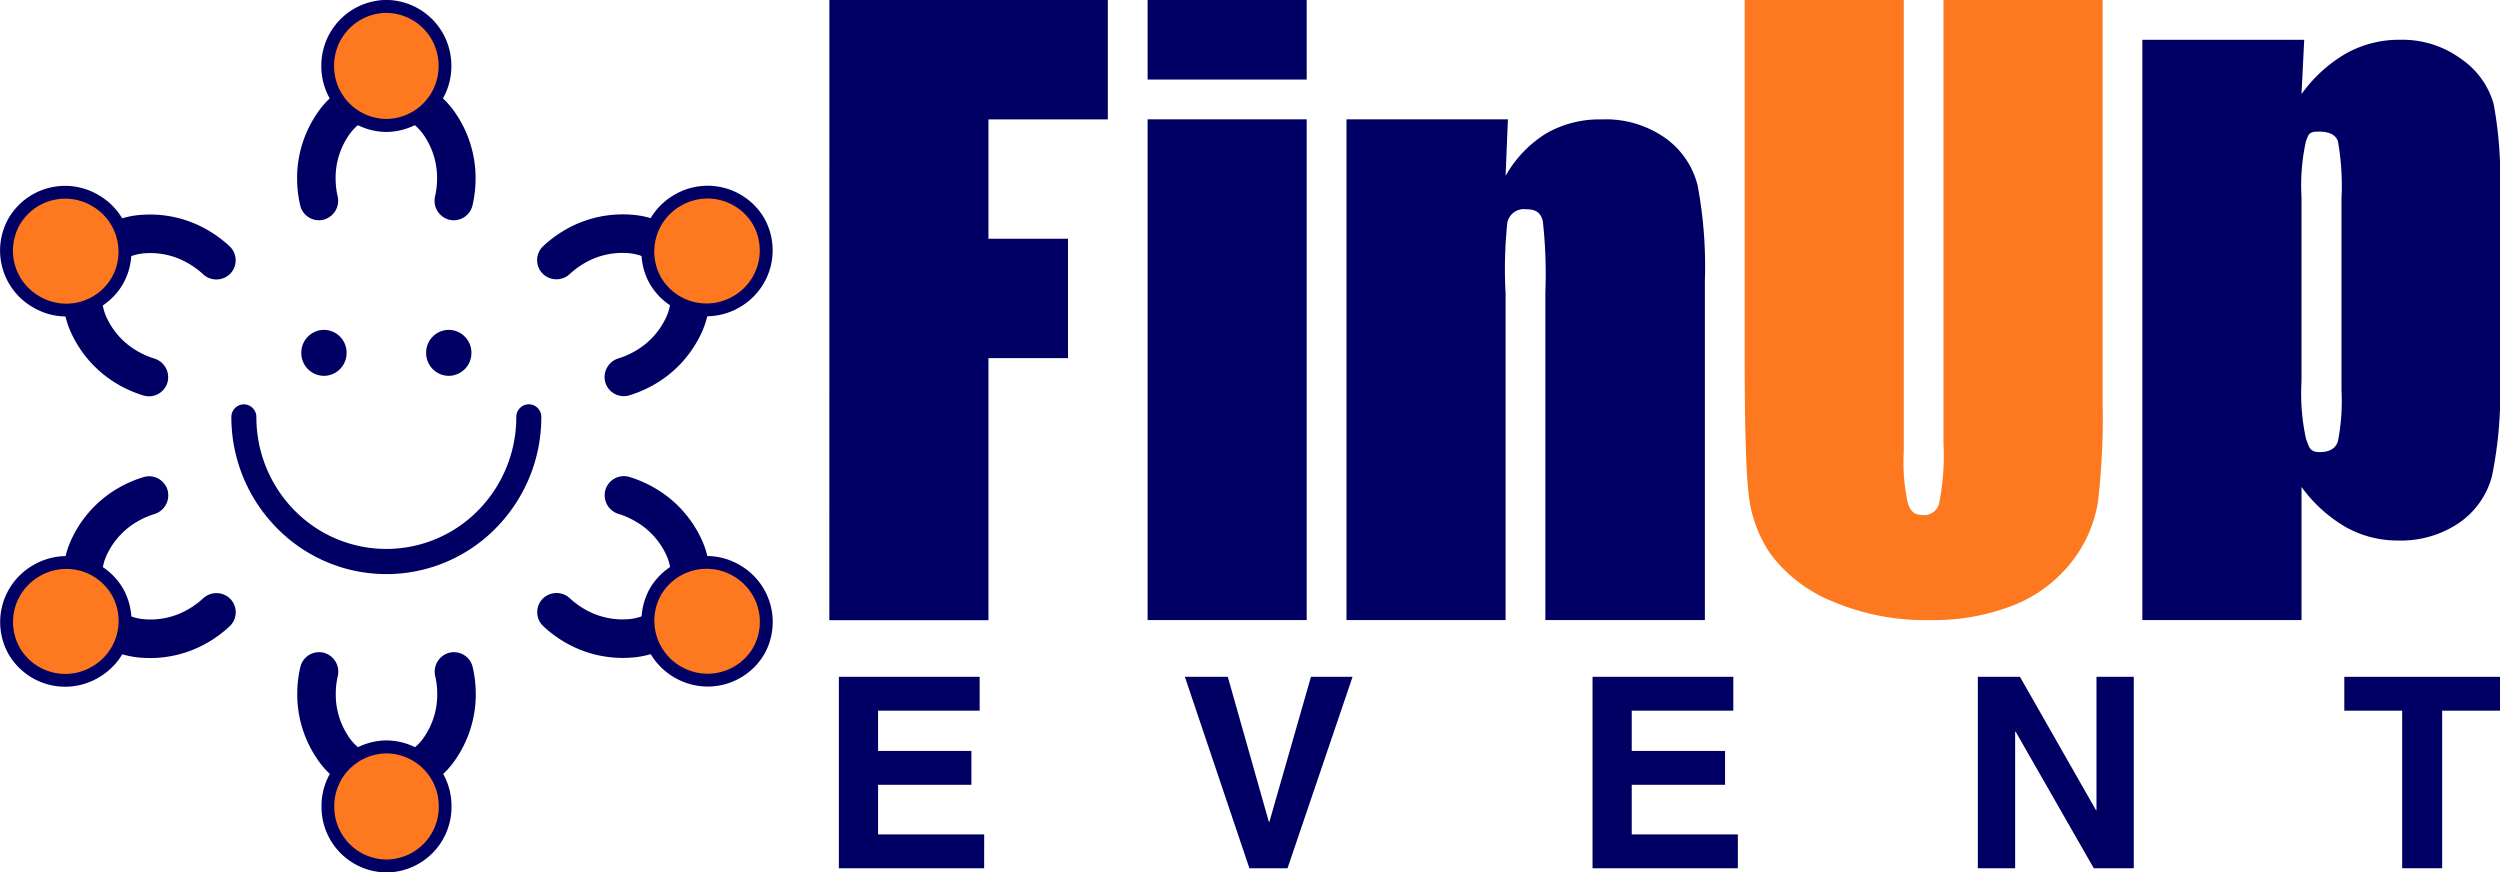 <svg xmlns="http://www.w3.org/2000/svg" width="178" height="62.118" viewBox="0 0 178 62.118"><defs><style>.a,.b{fill:#000064;}.a,.c{fill-rule:evenodd;}.c{fill:#fd781e;}</style></defs><g transform="translate(59.052)"><path class="a" d="M-200.945,86.571h19.825v8.5h-8.5v8.5h5.664v8.5h-5.664v18.66h-11.328Z" transform="translate(200.945 -86.571)"></path><rect class="b" width="11.328" height="35.653" transform="translate(22.657 8.496)"></rect><path class="a" d="M-94.324,108.524l-.165,4.028a8.351,8.351,0,0,1,2.887-3.023,7.611,7.611,0,0,1,3.941-1,7.366,7.366,0,0,1,4.564,1.34,5.9,5.9,0,0,1,2.282,3.368A31.2,31.2,0,0,1-80.3,120v24.174H-91.657V120.862a34.3,34.3,0,0,0-.184-5.118c-.156-.549-.448-.819-1.19-.819a1.207,1.207,0,0,0-1.332.939,31.441,31.441,0,0,0-.126,5.05v23.262h-11.328V108.524Z" transform="translate(142.635 -100.027)"></path><path class="a" d="M52.124,93.889l-.193,3.87a10.189,10.189,0,0,1,3.2-2.912,7.772,7.772,0,0,1,3.813-.958,7.076,7.076,0,0,1,4.372,1.377,5.8,5.8,0,0,1,2.292,3.181,28.244,28.244,0,0,1,.458,6.112v13.392a29.6,29.6,0,0,1-.577,7.023,5.852,5.852,0,0,1-2.365,3.33,7.374,7.374,0,0,1-4.317,1.237,7.511,7.511,0,0,1-3.73-.958,10.264,10.264,0,0,1-3.144-2.856v9.478H40.6V93.889ZM54.778,105.2a18.267,18.267,0,0,0-.248-4.065c-.156-.474-.6-.707-1.347-.707-.724,0-.73.149-.94.7a14.543,14.543,0,0,0-.312,3.954v13.141a15.155,15.155,0,0,0,.321,4.084c.22.549.235.94.959.94.706,0,1.136-.251,1.31-.753a14.827,14.827,0,0,0,.257-3.637Z" transform="translate(52.884 -91.057)"></path><path class="c" d="M-7.082,86.571v28.568A52.668,52.668,0,0,1-7.4,122.19a9.239,9.239,0,0,1-1.728,4.176,9.86,9.86,0,0,1-4.17,3.247,15.558,15.558,0,0,1-6.113,1.107,16.862,16.862,0,0,1-6.865-1.312,10.363,10.363,0,0,1-4.455-3.4,9.271,9.271,0,0,1-1.572-4.437c-.174-1.554-.266-4.828-.266-9.8V86.571h11.328v32.168a13.481,13.481,0,0,0,.3,3.693c.2.54.435.809,1.05.809a1.087,1.087,0,0,0,1.178-.884,17.152,17.152,0,0,0,.3-4.187v-31.6Z" transform="translate(97.737 -86.571)"></path><rect class="b" width="11.328" height="5.664" transform="translate(22.657)"></rect><path class="b" d="M-188.856,224.709H-199.2V211.079h10.023v2.411h-7.232v2.866h6.644v2.411h-6.644V222.3h7.555Z" transform="translate(199.876 -162.89)"></path><path class="b" d="M-128.239,224.709h-2.714l-4.594-13.629h3.056l2.923,10.326h.038l2.961-10.326h2.961Z" transform="translate(160.858 -162.89)"></path><path class="b" d="M-50.205,224.709H-60.551V211.079h10.023v2.411H-57.76v2.866h6.644v2.411H-57.76V222.3h7.555Z" transform="translate(114.888 -162.89)"></path><path class="b" d="M21.43,224.709H18.583l-5.562-9.719h-.038v9.719H10.326V211.079h3l5.41,9.491h.038v-9.491H21.43Z" transform="translate(71.443 -162.89)"></path><path class="b" d="M88.833,213.49H84.714v11.219H81.866V213.49H77.747v-2.411H88.833Z" transform="translate(30.116 -162.89)"></path></g><g transform="translate(0 0)"><g transform="translate(21.451 23.486)"><path class="a" d="M-294.87,148.891a1.625,1.625,0,0,0-1.612-1.637,1.625,1.625,0,0,0-1.613,1.637,1.626,1.626,0,0,0,1.613,1.637A1.625,1.625,0,0,0-294.87,148.891Z" transform="translate(298.096 -147.254)"></path><path class="a" d="M-271.906,148.891a1.625,1.625,0,0,0-1.612-1.637,1.625,1.625,0,0,0-1.613,1.637,1.625,1.625,0,0,0,1.613,1.637A1.625,1.625,0,0,0-271.906,148.891Z" transform="translate(284.02 -147.254)"></path></g><g transform="translate(21.153)"><path class="a" d="M-295.979,109.011a1.392,1.392,0,0,1-1.024,1.67,1.369,1.369,0,0,1-1.645-1.039,8.507,8.507,0,0,1-.218-1.9,8.166,8.166,0,0,1,1.371-4.558,6.24,6.24,0,0,1,3.695-2.651,5.606,5.606,0,0,1,1.289-.152,5.607,5.607,0,0,1,1.289.152,6.241,6.241,0,0,1,3.695,2.651,8.169,8.169,0,0,1,1.37,4.558,8.506,8.506,0,0,1-.217,1.9,1.37,1.37,0,0,1-1.645,1.039,1.391,1.391,0,0,1-1.023-1.67,5.7,5.7,0,0,0,.143-1.273,5.338,5.338,0,0,0-.878-2.981,3.532,3.532,0,0,0-2.066-1.52,2.89,2.89,0,0,0-.668-.075,2.892,2.892,0,0,0-.668.075,3.532,3.532,0,0,0-2.066,1.52,5.335,5.335,0,0,0-.878,2.981A5.7,5.7,0,0,0-295.979,109.011Z" transform="translate(298.866 -95.034)"></path><path class="a" d="M-289.777,95.966a4.672,4.672,0,0,0,4.628-4.7,4.672,4.672,0,0,0-4.628-4.7,4.673,4.673,0,0,0-4.629,4.7A4.673,4.673,0,0,0-289.777,95.966Z" transform="translate(296.132 -86.571)"></path><path class="c" d="M-288.34,96.5a3.757,3.757,0,0,0,3.721-3.777,3.756,3.756,0,0,0-3.721-3.776,3.756,3.756,0,0,0-3.721,3.776A3.757,3.757,0,0,0-288.34,96.5Z" transform="translate(294.695 -88.03)"></path></g><g transform="translate(21.165 46.434)"><path class="a" d="M-289.012,208.252a1.391,1.391,0,0,1,1.024-1.67,1.369,1.369,0,0,1,1.645,1.038,8.51,8.51,0,0,1,.218,1.9,8.168,8.168,0,0,1-1.371,4.559,6.239,6.239,0,0,1-3.695,2.65,5.589,5.589,0,0,1-1.289.152,5.592,5.592,0,0,1-1.29-.152,6.241,6.241,0,0,1-3.695-2.65,8.171,8.171,0,0,1-1.371-4.559,8.53,8.53,0,0,1,.217-1.9,1.37,1.37,0,0,1,1.645-1.038,1.391,1.391,0,0,1,1.023,1.67,5.7,5.7,0,0,0-.142,1.273,5.334,5.334,0,0,0,.878,2.982,3.533,3.533,0,0,0,2.066,1.519,2.89,2.89,0,0,0,.668.075,2.892,2.892,0,0,0,.668-.075,3.533,3.533,0,0,0,2.066-1.519,5.337,5.337,0,0,0,.878-2.982A5.694,5.694,0,0,0-289.012,208.252Z" transform="translate(298.835 -206.546)"></path><path class="a" d="M-289.746,232.189a4.663,4.663,0,0,1-4.628-4.7,4.663,4.663,0,0,1,4.628-4.7,4.663,4.663,0,0,1,4.628,4.7A4.663,4.663,0,0,1-289.746,232.189Z" transform="translate(296.1 -216.505)"></path><path class="c" d="M-288.309,232.727a3.749,3.749,0,0,1-3.721-3.777,3.749,3.749,0,0,1,3.721-3.776,3.749,3.749,0,0,1,3.721,3.776A3.749,3.749,0,0,1-288.309,232.727Z" transform="translate(294.664 -217.964)"></path></g><path class="a" d="M-310.96,161.852a.9.9,0,0,1,.891-.9.9.9,0,0,1,.891.9,9.442,9.442,0,0,0,2.71,6.648,9.156,9.156,0,0,0,6.543,2.748v0a9.159,9.159,0,0,0,6.543-2.752,9.443,9.443,0,0,0,2.71-6.648.9.9,0,0,1,.891-.9.9.9,0,0,1,.891.9,11.241,11.241,0,0,1-3.232,7.913,10.92,10.92,0,0,1-7.8,3.279v0a10.921,10.921,0,0,1-7.8-3.283A11.241,11.241,0,0,1-310.96,161.852Z" transform="translate(327.432 -132.164)"></path><g transform="translate(38.243 13.229)"><path class="a" d="M-252.382,130.251a1.391,1.391,0,0,1-1.958-.052,1.369,1.369,0,0,1,.077-1.944,8.5,8.5,0,0,1,1.54-1.141,8.167,8.167,0,0,1,4.634-1.092,6.238,6.238,0,0,1,4.142,1.874,5.587,5.587,0,0,1,.776,1.041,5.6,5.6,0,0,1,.513,1.192,6.239,6.239,0,0,1-.448,4.525,8.166,8.166,0,0,1-3.263,3.467,8.5,8.5,0,0,1-1.758.764,1.37,1.37,0,0,1-1.722-.905,1.392,1.392,0,0,1,.934-1.722,5.69,5.69,0,0,0,1.174-.513,5.339,5.339,0,0,0,2.143-2.251,3.533,3.533,0,0,0,.283-2.549,2.908,2.908,0,0,0-.269-.616,2.908,2.908,0,0,0-.4-.541,3.532,3.532,0,0,0-2.348-1.029,5.335,5.335,0,0,0-3.021.73A5.688,5.688,0,0,0-252.382,130.251Z" transform="translate(254.708 -123.971)"></path><path class="a" d="M-234.93,127.745a4.672,4.672,0,0,0,6.382,1.66,4.672,4.672,0,0,0,1.754-6.357,4.672,4.672,0,0,0-6.382-1.66A4.673,4.673,0,0,0-234.93,127.745Z" transform="translate(242.959 -120.753)"></path><path class="c" d="M-232.68,128.726a3.756,3.756,0,0,0,5.131,1.334,3.756,3.756,0,0,0,1.41-5.11,3.756,3.756,0,0,0-5.131-1.334A3.756,3.756,0,0,0-232.68,128.726Z" transform="translate(241.506 -122.195)"></path></g><g transform="translate(0.006 33.912)"><path class="a" d="M-331.944,182.888a1.391,1.391,0,0,1,1.958.051,1.369,1.369,0,0,1-.077,1.944,8.506,8.506,0,0,1-1.54,1.141,8.167,8.167,0,0,1-4.634,1.092,6.238,6.238,0,0,1-4.142-1.874,5.6,5.6,0,0,1-.776-1.041,5.6,5.6,0,0,1-.513-1.192,6.241,6.241,0,0,1,.448-4.525,8.169,8.169,0,0,1,3.263-3.467,8.5,8.5,0,0,1,1.758-.763,1.369,1.369,0,0,1,1.722.905,1.391,1.391,0,0,1-.934,1.721,5.7,5.7,0,0,0-1.174.513,5.337,5.337,0,0,0-2.143,2.251,3.529,3.529,0,0,0-.283,2.549,2.9,2.9,0,0,0,.268.616,2.905,2.905,0,0,0,.4.54A3.532,3.532,0,0,0-336,184.379a5.332,5.332,0,0,0,3.021-.73A5.707,5.707,0,0,0-331.944,182.888Z" transform="translate(346.396 -174.192)"></path><path class="a" d="M-352.892,195.878a4.664,4.664,0,0,1,1.754-6.357,4.663,4.663,0,0,1,6.382,1.66,4.663,4.663,0,0,1-1.754,6.357A4.663,4.663,0,0,1-352.892,195.878Z" transform="translate(353.505 -183.197)"></path><path class="c" d="M-350.641,196.861a3.749,3.749,0,0,1,1.41-5.11,3.749,3.749,0,0,1,5.131,1.334,3.749,3.749,0,0,1-1.41,5.11A3.748,3.748,0,0,1-350.641,196.861Z" transform="translate(352.051 -184.64)"></path></g><g transform="translate(38.249 33.902)"><path class="a" d="M-248.9,176.854a1.391,1.391,0,0,1-.934-1.721,1.37,1.37,0,0,1,1.722-.905,8.513,8.513,0,0,1,1.758.764,8.165,8.165,0,0,1,3.262,3.466,6.24,6.24,0,0,1,.448,4.525,5.575,5.575,0,0,1-.513,1.192,5.577,5.577,0,0,1-.776,1.041,6.239,6.239,0,0,1-4.143,1.874A8.166,8.166,0,0,1-252.707,186a8.5,8.5,0,0,1-1.54-1.141,1.37,1.37,0,0,1-.077-1.944,1.392,1.392,0,0,1,1.958-.051,5.666,5.666,0,0,0,1.031.76,5.337,5.337,0,0,0,3.021.731,3.533,3.533,0,0,0,2.349-1.029,2.9,2.9,0,0,0,.4-.541,2.918,2.918,0,0,0,.269-.616,3.534,3.534,0,0,0-.283-2.549,5.336,5.336,0,0,0-2.143-2.251A5.692,5.692,0,0,0-248.9,176.854Z" transform="translate(254.693 -174.165)"></path><path class="a" d="M-234.914,191.159a4.672,4.672,0,0,0,1.754,6.357,4.672,4.672,0,0,0,6.382-1.66,4.672,4.672,0,0,0-1.754-6.357A4.672,4.672,0,0,0-234.914,191.159Z" transform="translate(242.943 -183.175)"></path><path class="c" d="M-232.664,193.061a3.756,3.756,0,0,0,1.41,5.111,3.757,3.757,0,0,0,5.131-1.334,3.756,3.756,0,0,0-1.41-5.111A3.756,3.756,0,0,0-232.664,193.061Z" transform="translate(241.49 -184.617)"></path></g><g transform="translate(0 13.237)"><path class="a" d="M-335.428,136.285a1.391,1.391,0,0,1,.934,1.721,1.369,1.369,0,0,1-1.722.905,8.5,8.5,0,0,1-1.757-.764,8.166,8.166,0,0,1-3.263-3.466,6.24,6.24,0,0,1-.448-4.525,5.6,5.6,0,0,1,.513-1.192,5.6,5.6,0,0,1,.776-1.041,6.24,6.24,0,0,1,4.143-1.874,8.167,8.167,0,0,1,4.634,1.092,8.531,8.531,0,0,1,1.54,1.141,1.369,1.369,0,0,1,.077,1.944,1.391,1.391,0,0,1-1.958.051,5.687,5.687,0,0,0-1.031-.76,5.336,5.336,0,0,0-3.021-.731,3.532,3.532,0,0,0-2.348,1.029,2.918,2.918,0,0,0-.4.541,2.909,2.909,0,0,0-.269.616,3.532,3.532,0,0,0,.283,2.549,5.332,5.332,0,0,0,2.143,2.251A5.692,5.692,0,0,0-335.428,136.285Z" transform="translate(346.412 -123.994)"></path><path class="a" d="M-352.907,123.07a4.663,4.663,0,0,1,6.382-1.66,4.663,4.663,0,0,1,1.754,6.357,4.664,4.664,0,0,1-6.382,1.66A4.663,4.663,0,0,1-352.907,123.07Z" transform="translate(353.52 -120.772)"></path><path class="c" d="M-350.656,124.973a3.749,3.749,0,0,1,5.131-1.334,3.749,3.749,0,0,1,1.41,5.11,3.749,3.749,0,0,1-5.131,1.334A3.749,3.749,0,0,1-350.656,124.973Z" transform="translate(352.066 -122.215)"></path></g></g></svg>